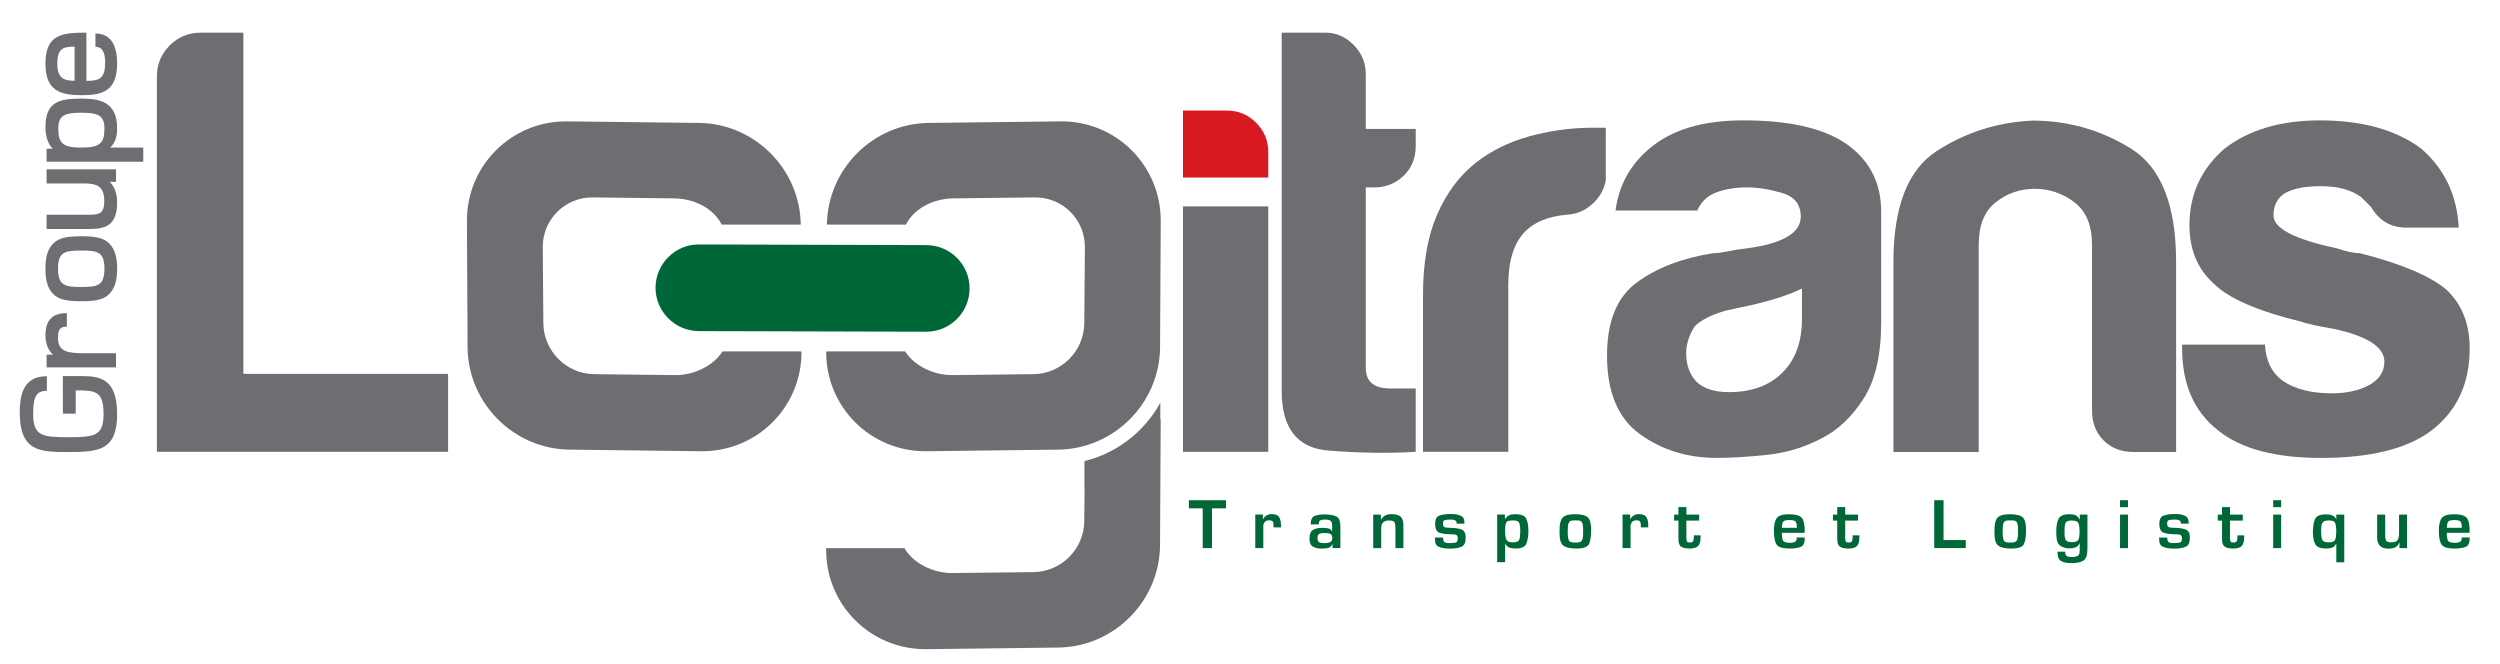 <?xml version="1.0" encoding="utf-8"?>
<!-- Generator: Adobe Illustrator 24.1.2, SVG Export Plug-In . SVG Version: 6.00 Build 0)  -->
<svg version="1.1" id="Layer_1" xmlns="http://www.w3.org/2000/svg" xmlns:xlink="http://www.w3.org/1999/xlink" x="0px" y="0px"
	 viewBox="0 0 1266.38 336.55" style="enable-background:new 0 0 1266.38 336.55;" xml:space="preserve">
<style type="text/css">
	.st0{fill:#006838;}
	.st1{fill:#6D6E71;}
	.st2{fill:#00A651;}
	.st3{fill:#D71920;}
</style>
<polygon class="st0" points="634.35,621.35 629.65,621.35 629.65,601.2 622.63,601.2 622.63,597.09 641.47,597.09 641.47,601.2 
	634.35,601.2 "/>
<path class="st0" d="M660.17,604.36l-0.07,2.25h0.15c0.44-0.82,1.04-1.44,1.8-1.86c0.76-0.41,1.62-0.62,2.56-0.62
	c1.89,0,3.15,0.51,3.77,1.53c0.62,1.02,0.93,2.38,0.93,4.07v1.13h-3.75v-0.76c0-0.85-0.1-1.53-0.31-2.05
	c-0.21-0.52-0.86-0.78-1.95-0.78c-1.04,0-1.8,0.31-2.27,0.93c-0.47,0.62-0.71,1.41-0.71,2.38v0.16c0,0.06,0.01,0.11,0.04,0.16v0.2
	v0.16v10.08h-4.07v-16.98H660.17z"/>
<path class="st0" d="M684.36,609.34c0-2.4,0.69-3.84,2.05-4.33c1.37-0.48,3.05-0.73,5.04-0.73c2.33,0,4.23,0.31,5.71,0.95
	c1.48,0.63,2.22,2.33,2.22,5.09v11.02h-4l0.11-2.11c-0.63,1.14-1.41,1.82-2.35,2.04c-0.93,0.22-2.01,0.33-3.22,0.33
	c-1.79,0-3.27-0.33-4.44-0.98c-1.16-0.65-1.75-2.01-1.75-4.07c0-2.18,0.56-3.64,1.69-4.37c1.13-0.73,2.67-1.09,4.64-1.09
	c0.27,0,0.55,0,0.84,0.02c0.29,0.01,0.58,0.02,0.87,0.02c0.39,0.05,0.76,0.1,1.13,0.16c0.36,0.06,0.7,0.16,1.02,0.31
	c0.27,0.12,0.49,0.29,0.67,0.49c0.18,0.21,0.35,0.42,0.49,0.64c0.02,0.03,0.04,0.05,0.05,0.09c0.01,0.03,0.03,0.07,0.05,0.09
	l0.07-2.62c0-1.38-0.26-2.29-0.78-2.73c-0.52-0.44-1.47-0.66-2.85-0.66h-0.56c-0.21,0-0.42,0.01-0.64,0.04
	c-0.36,0.05-0.7,0.14-1.02,0.27c-0.32,0.13-0.56,0.34-0.73,0.63c-0.07,0.14-0.12,0.3-0.15,0.49c-0.02,0.18-0.05,0.35-0.07,0.52v0.23
	v0.27H684.36z M687.81,616.04c0,1.29,0.29,2.07,0.86,2.34c0.57,0.28,1.41,0.42,2.53,0.42h0.36h0.36c0.85-0.05,1.62-0.22,2.33-0.53
	c0.7-0.3,1.05-0.98,1.05-2.02v-0.31c0-0.11-0.01-0.21-0.04-0.31c-0.02-0.22-0.07-0.44-0.14-0.65c-0.07-0.22-0.2-0.4-0.36-0.55
	c-0.24-0.19-0.54-0.34-0.89-0.44c-0.35-0.1-0.71-0.17-1.07-0.22c-0.27-0.02-0.53-0.04-0.78-0.04h-0.71h-0.55
	c-0.19,0-0.39,0.01-0.58,0.04c-0.32,0.02-0.63,0.08-0.95,0.16c-0.32,0.08-0.59,0.22-0.84,0.42c-0.19,0.17-0.33,0.37-0.42,0.6
	c-0.08,0.23-0.14,0.48-0.16,0.75v0.16v0.2V616.04z"/>
<path class="st0" d="M719.89,604.36l0.04,2.62c0.66-1.04,1.39-1.77,2.22-2.2c0.82-0.42,1.87-0.64,3.13-0.64
	c2.06,0,3.58,0.41,4.56,1.22c0.98,0.81,1.47,2.29,1.47,4.42v11.57h-4.04v-10.47c0-1.26-0.18-2.16-0.55-2.71
	c-0.36-0.54-1.25-0.82-2.65-0.82c-1.26,0-2.24,0.32-2.95,0.95c-0.7,0.63-1.05,1.6-1.05,2.91v10.15h-4.04v-16.98H719.89z"/>
<path class="st0" d="M762.23,608.98h-3.89c0-0.78-0.24-1.32-0.71-1.62c-0.47-0.3-1.07-0.46-1.8-0.46h-0.44h-0.44
	c-0.17,0.03-0.33,0.04-0.47,0.04h-0.44c-0.68,0-1.3,0.09-1.85,0.27c-0.56,0.18-0.84,0.72-0.84,1.62c0,0.9,0.17,1.47,0.53,1.73
	c0.35,0.25,0.94,0.41,1.76,0.46c0.27,0.02,0.54,0.04,0.82,0.04h0.86c0.12,0.03,0.24,0.04,0.36,0.04h0.36
	c1.7,0.05,3.26,0.32,4.69,0.82c1.43,0.5,2.15,1.86,2.15,4.09c0,2.5-0.72,4.06-2.16,4.67c-1.44,0.62-3.24,0.93-5.4,0.93h-0.89
	c-0.3,0-0.61-0.01-0.93-0.04c-1.55-0.05-2.97-0.34-4.26-0.89c-1.29-0.54-1.93-1.79-1.93-3.73V616h4.11c0,1.14,0.22,1.89,0.67,2.26
	c0.45,0.36,1.21,0.54,2.27,0.54l1.24-0.04c1.02,0.02,1.82-0.08,2.4-0.31c0.58-0.23,0.87-0.91,0.87-2.05c0-0.87-0.21-1.42-0.62-1.66
	c-0.41-0.23-1.01-0.36-1.78-0.38h-0.44h-0.4c-0.15,0-0.29-0.01-0.44-0.02c-0.14-0.01-0.29-0.02-0.44-0.02
	c-1.94-0.03-3.65-0.27-5.13-0.75c-1.48-0.47-2.22-1.98-2.22-4.53c0-2.33,0.76-3.73,2.27-4.22c1.52-0.48,3.19-0.73,5.04-0.73h1.13
	c0.39,0,0.78,0.01,1.16,0.04c1.31,0.1,2.51,0.41,3.6,0.95c1.09,0.53,1.64,1.6,1.64,3.2v0.2v0.16c0,0.05-0.01,0.1-0.02,0.16
	c-0.01,0.06-0.02,0.13-0.02,0.2V608.98z"/>
<path class="st0" d="M782.74,604.36v2.36c0.68-1.02,1.41-1.7,2.2-2.04c0.79-0.34,1.78-0.51,2.96-0.51c3.03,0,4.91,0.75,5.64,2.26
	c0.73,1.51,1.09,3.61,1.09,6.3c0,2.43-0.33,4.51-0.98,6.23c-0.66,1.73-2.49,2.59-5.49,2.59c-1.19,0-2.21-0.14-3.06-0.42
	c-0.85-0.28-1.59-0.96-2.22-2.06l-0.07,9.42h-4v-24.15H782.74z M782.85,612.4v1.09c0,1.48,0.22,2.67,0.65,3.58
	c0.44,0.91,1.5,1.36,3.2,1.36c1.82,0,2.9-0.43,3.26-1.29c0.35-0.86,0.53-2.07,0.53-3.62v-1.02v-0.8c0-0.29-0.01-0.59-0.04-0.91
	c-0.05-0.48-0.12-0.96-0.22-1.42c-0.1-0.46-0.25-0.84-0.47-1.13c-0.22-0.29-0.5-0.5-0.84-0.62c-0.34-0.12-0.69-0.21-1.05-0.25
	c-0.17-0.02-0.35-0.04-0.53-0.04h-0.53h-0.22c-0.9,0-1.68,0.11-2.35,0.33c-0.67,0.22-1.09,1-1.25,2.33
	c-0.02,0.19-0.05,0.39-0.07,0.6c-0.03,0.21-0.04,0.41-0.04,0.6c-0.02,0.22-0.04,0.43-0.04,0.64v0.6V612.4z"/>
<path class="st0" d="M811.98,605.89c1.04-1.14,3.1-1.71,6.18-1.71c3.22,0,5.41,0.52,6.55,1.57c1.14,1.04,1.71,3.22,1.71,6.55
	c0,3-0.35,5.3-1.04,6.89c-0.69,1.59-2.84,2.38-6.46,2.38c-3.01,0-5.18-0.48-6.51-1.44c-1.33-0.96-2-3.06-2-6.31v-1.67
	C810.42,609.11,810.94,607.03,811.98,605.89 M814.56,612.58v1.16c0,1.43,0.15,2.59,0.44,3.47c0.29,0.88,1.3,1.33,3.02,1.33
	l0.47-0.04c0.17,0.02,0.36,0.04,0.56,0.04c0.21,0,0.42-0.01,0.64-0.04c0.36-0.05,0.72-0.13,1.07-0.25s0.64-0.33,0.85-0.62
	c0.24-0.34,0.41-0.75,0.51-1.24c0.1-0.48,0.16-0.99,0.18-1.53c0.02-0.24,0.04-0.49,0.04-0.75v-0.75v-1.34v-0.71
	c0-0.25-0.01-0.53-0.04-0.82c-0.05-0.51-0.13-1-0.24-1.45c-0.11-0.46-0.3-0.83-0.56-1.09c-0.22-0.22-0.48-0.38-0.78-0.47
	c-0.3-0.1-0.63-0.15-0.96-0.15c-0.15-0.02-0.28-0.04-0.4-0.04H819h-1.02h-0.38c-0.13,0-0.26,0.01-0.38,0.04
	c-0.32,0-0.63,0.04-0.93,0.13c-0.3,0.08-0.55,0.22-0.75,0.42c-0.22,0.19-0.38,0.42-0.49,0.69c-0.11,0.27-0.2,0.53-0.27,0.8
	c-0.02,0.07-0.04,0.15-0.05,0.22c-0.01,0.07-0.02,0.15-0.02,0.22c-0.02,0.24-0.05,0.48-0.07,0.71c-0.03,0.23-0.04,0.45-0.04,0.67
	c-0.02,0.24-0.04,0.48-0.04,0.71v0.71V612.58z"/>
<path class="st0" d="M846.21,604.36l-0.07,2.25h0.15c0.44-0.82,1.04-1.44,1.8-1.86c0.76-0.41,1.62-0.62,2.56-0.62
	c1.89,0,3.15,0.51,3.77,1.53c0.62,1.02,0.93,2.38,0.93,4.07v1.13h-3.75v-0.76c0-0.85-0.1-1.53-0.31-2.05
	c-0.21-0.52-0.86-0.78-1.95-0.78c-1.04,0-1.8,0.31-2.27,0.93c-0.47,0.62-0.71,1.41-0.71,2.38v0.16c0,0.06,0.01,0.11,0.04,0.16v0.2
	v0.16v10.08h-4.07v-16.98H846.21z"/>
<path class="st0" d="M881.12,607.42h-6.47v8.62c0,0.78,0.07,1.38,0.22,1.82c0.15,0.44,0.67,0.66,1.56,0.66
	c0.92,0,1.48-0.28,1.69-0.82c0.21-0.54,0.31-1.21,0.31-1.98v-0.84h3.38c0.02,0.17,0.04,0.33,0.04,0.47v0.44
	c0,2.01-0.39,3.48-1.16,4.4c-0.78,0.92-2.24,1.38-4.4,1.38c-1.96,0-3.4-0.31-4.31-0.95c-0.91-0.63-1.36-1.96-1.36-4v-9.2h-2.18
	v-3.05h2.18v-3.82h4.04v3.82h6.47V607.42z"/>
<path class="st0" d="M934.55,615.93c0.02,0.12,0.04,0.24,0.04,0.35v0.34c0,2.3-0.77,3.71-2.31,4.2c-1.54,0.5-3.26,0.75-5.15,0.75
	c-3.59,0-5.84-0.67-6.76-2.02c-0.92-1.35-1.38-3.68-1.38-7c0-2.98,0.48-5.12,1.46-6.42c0.97-1.3,3.04-1.95,6.22-1.95
	c3.18,0,5.29,0.57,6.35,1.71c1.05,1.14,1.58,3.3,1.58,6.48l-0.04,1.2h-11.53c0,1.82,0.19,3.12,0.56,3.91
	c0.38,0.79,1.58,1.18,3.62,1.18c0.85,0,1.62-0.13,2.31-0.4c0.69-0.27,1.04-0.92,1.04-1.96v-0.37H934.55z M929.95,607.89
	c-0.45-0.51-1.5-0.76-3.15-0.76c-1.41,0-2.36,0.21-2.87,0.61c-0.51,0.41-0.79,1.33-0.84,2.78v0.14v0.11
	c-0.02,0.05-0.04,0.1-0.04,0.14v0.14h7.57C930.63,609.45,930.4,608.4,929.95,607.89"/>
<path class="st0" d="M961.58,607.42h-6.47v8.62c0,0.78,0.07,1.38,0.22,1.82c0.15,0.44,0.67,0.66,1.56,0.66
	c0.92,0,1.49-0.28,1.69-0.82c0.21-0.54,0.31-1.21,0.31-1.98v-0.84h3.38c0.02,0.17,0.04,0.33,0.04,0.47v0.44
	c0,2.01-0.39,3.48-1.16,4.4c-0.78,0.92-2.24,1.38-4.4,1.38c-1.96,0-3.4-0.31-4.31-0.95c-0.91-0.63-1.36-1.96-1.36-4v-9.2h-2.18
	v-3.05h2.18v-3.82h4.04v3.82h6.47V607.42z"/>
<polygon class="st0" points="1004.93,617.27 1016.17,617.27 1016.17,621.35 1000.2,621.35 1000.2,597.09 1004.93,597.09 "/>
<path class="st0" d="M1032.28,605.89c1.04-1.14,3.1-1.71,6.18-1.71c3.22,0,5.41,0.52,6.55,1.57c1.14,1.04,1.71,3.22,1.71,6.55
	c0,3-0.35,5.3-1.04,6.89c-0.69,1.59-2.84,2.38-6.46,2.38c-3.01,0-5.18-0.48-6.51-1.44c-1.33-0.96-2-3.06-2-6.31v-1.67
	C1030.72,609.11,1031.24,607.03,1032.28,605.89 M1034.87,612.58v1.16c0,1.43,0.15,2.59,0.44,3.47c0.29,0.88,1.3,1.33,3.02,1.33
	l0.47-0.04c0.17,0.02,0.36,0.04,0.56,0.04c0.21,0,0.42-0.01,0.64-0.04c0.36-0.05,0.72-0.13,1.07-0.25c0.35-0.12,0.64-0.33,0.85-0.62
	c0.24-0.34,0.41-0.75,0.51-1.24c0.1-0.48,0.16-0.99,0.18-1.53c0.02-0.24,0.04-0.49,0.04-0.75v-0.75v-1.34v-0.71
	c0-0.25-0.01-0.53-0.04-0.82c-0.05-0.51-0.13-1-0.24-1.45c-0.11-0.46-0.3-0.83-0.56-1.09c-0.22-0.22-0.48-0.38-0.78-0.47
	c-0.3-0.1-0.63-0.15-0.96-0.15c-0.15-0.02-0.28-0.04-0.4-0.04h-0.36h-1.02h-0.38c-0.13,0-0.26,0.01-0.38,0.04
	c-0.32,0-0.63,0.04-0.93,0.13c-0.3,0.08-0.55,0.22-0.75,0.42c-0.22,0.19-0.38,0.42-0.49,0.69c-0.11,0.27-0.2,0.53-0.27,0.8
	c-0.02,0.07-0.04,0.15-0.05,0.22c-0.01,0.07-0.02,0.15-0.02,0.22c-0.02,0.24-0.05,0.48-0.07,0.71c-0.03,0.23-0.04,0.45-0.04,0.67
	c-0.02,0.24-0.04,0.48-0.04,0.71v0.71V612.58z"/>
<path class="st0" d="M1077.82,621.75c0,2.88-0.61,4.8-1.82,5.75c-1.21,0.95-3.21,1.42-6,1.42c-0.36,0-0.75-0.01-1.16-0.02
	c-0.41-0.01-0.82-0.03-1.24-0.05c-0.9-0.1-1.75-0.31-2.55-0.63c-0.8-0.33-1.41-0.89-1.82-1.69c-0.17-0.34-0.29-0.7-0.36-1.09
	c-0.07-0.39-0.12-0.78-0.15-1.16c0-0.12-0.01-0.24-0.02-0.36c-0.01-0.12-0.02-0.26-0.02-0.4v-0.16v-0.2h3.85
	c0,1.19,0.28,1.94,0.84,2.25c0.56,0.32,1.36,0.47,2.4,0.47c1.28,0,2.29-0.19,3.02-0.57c0.73-0.38,1.09-1.28,1.09-2.71v-3.64h-0.11
	c-0.46,1.04-1.14,1.73-2.05,2.05c-0.91,0.33-1.88,0.49-2.93,0.49c-1.62,0-3.06-0.35-4.31-1.04c-1.25-0.69-1.99-1.92-2.24-3.7
	c-0.1-0.68-0.16-1.35-0.18-2.02c-0.02-0.67-0.04-1.34-0.04-2.02c0-2.53,0.38-4.58,1.13-6.16c0.75-1.58,2.59-2.37,5.53-2.37
	c1.16,0,2.09,0.12,2.78,0.35c0.69,0.23,1.33,0.73,1.91,1.51c0.1,0.15,0.2,0.3,0.31,0.46c0.11,0.16,0.21,0.32,0.31,0.49l-0.11-2.62
	h3.93V621.75z M1066.22,613.78c0,1.53,0.2,2.67,0.6,3.42c0.4,0.75,1.45,1.13,3.15,1.13c1.89,0,3.01-0.48,3.35-1.44
	c0.34-0.96,0.51-2.21,0.51-3.77v-0.4c0-1.55-0.18-2.83-0.53-3.84c-0.35-1.01-1.47-1.51-3.36-1.51c-1.53,0-2.53,0.3-3,0.89
	c-0.47,0.59-0.71,1.7-0.71,3.33v1.09V613.78z"/>
<path class="st0" d="M1098.37,600.62h-4.04v-3.53h4.04V600.62z M1098.37,621.35h-4.04v-16.99h4.04V621.35z"/>
<path class="st0" d="M1129.07,608.98h-3.89c0-0.78-0.24-1.32-0.71-1.62c-0.47-0.3-1.07-0.46-1.8-0.46h-0.44h-0.44
	c-0.17,0.03-0.33,0.04-0.47,0.04h-0.44c-0.68,0-1.3,0.09-1.86,0.27c-0.56,0.18-0.84,0.72-0.84,1.62c0,0.9,0.17,1.47,0.53,1.73
	c0.35,0.25,0.94,0.41,1.76,0.46c0.27,0.02,0.54,0.04,0.82,0.04h0.85c0.12,0.03,0.24,0.04,0.36,0.04h0.36
	c1.7,0.05,3.26,0.32,4.69,0.82c1.43,0.5,2.15,1.86,2.15,4.09c0,2.5-0.72,4.06-2.16,4.67c-1.44,0.62-3.24,0.93-5.4,0.93h-0.89
	c-0.3,0-0.61-0.01-0.93-0.04c-1.55-0.05-2.97-0.34-4.26-0.89c-1.28-0.54-1.93-1.79-1.93-3.73V616h4.11c0,1.14,0.22,1.89,0.67,2.26
	c0.45,0.36,1.21,0.54,2.27,0.54l1.24-0.04c1.02,0.02,1.82-0.08,2.4-0.31c0.58-0.23,0.87-0.91,0.87-2.05c0-0.87-0.21-1.42-0.62-1.66
	c-0.41-0.23-1.01-0.36-1.78-0.38h-0.44h-0.4c-0.14,0-0.29-0.01-0.44-0.02c-0.15-0.01-0.29-0.02-0.44-0.02
	c-1.94-0.03-3.65-0.27-5.13-0.75c-1.48-0.47-2.22-1.98-2.22-4.53c0-2.33,0.76-3.73,2.27-4.22c1.52-0.48,3.19-0.73,5.04-0.73h1.13
	c0.39,0,0.78,0.01,1.16,0.04c1.31,0.1,2.51,0.41,3.6,0.95c1.09,0.53,1.64,1.6,1.64,3.2v0.2v0.16c0,0.05-0.01,0.1-0.02,0.16
	c-0.01,0.06-0.02,0.13-0.02,0.2V608.98z"/>
<path class="st0" d="M1156.49,607.42h-6.47v8.62c0,0.78,0.07,1.38,0.22,1.82c0.15,0.44,0.67,0.66,1.56,0.66
	c0.92,0,1.49-0.28,1.69-0.82c0.21-0.54,0.31-1.21,0.31-1.98v-0.84h3.38c0.02,0.17,0.04,0.33,0.04,0.47v0.44
	c0,2.01-0.39,3.48-1.16,4.4c-0.78,0.92-2.24,1.38-4.4,1.38c-1.96,0-3.4-0.31-4.31-0.95c-0.91-0.63-1.36-1.96-1.36-4v-9.2h-2.18
	v-3.05h2.18v-3.82h4.04v3.82h6.47V607.42z"/>
<path class="st0" d="M1175.95,600.62h-4.04v-3.53h4.04V600.62z M1175.95,621.35h-4.04v-16.99h4.04V621.35z"/>
<path class="st0" d="M1207.92,628.51h-4.04v-9.46h-0.11c-0.46,1.09-1.15,1.78-2.06,2.07c-0.91,0.29-1.9,0.44-2.96,0.44
	c-2.93,0-4.79-0.76-5.56-2.27c-0.78-1.51-1.16-3.56-1.16-6.13c0-2.59,0.34-4.73,1.02-6.4c0.68-1.67,2.55-2.51,5.6-2.51
	c1.26,0,2.29,0.15,3.07,0.44c0.79,0.29,1.52,0.98,2.2,2.08l-0.04-2.4h4.04V628.51z M1196.21,613.38c0,1.6,0.18,2.84,0.54,3.73
	c0.36,0.89,1.47,1.33,3.31,1.33s2.93-0.49,3.27-1.47c0.34-0.98,0.51-2.25,0.51-3.8v-0.36c0-0.27-0.01-0.57-0.02-0.89
	c-0.01-0.33-0.03-0.67-0.05-1.04c-0.05-0.51-0.13-1.01-0.25-1.51c-0.12-0.5-0.3-0.89-0.55-1.18c-0.22-0.27-0.49-0.45-0.82-0.56
	c-0.33-0.11-0.67-0.19-1.04-0.24c-0.22-0.02-0.43-0.04-0.64-0.04h-0.6c-1.6,0-2.61,0.39-3.04,1.18c-0.43,0.79-0.64,1.94-0.64,3.44
	v0.54V613.38z"/>
<path class="st0" d="M1239.71,621.35h-3.86l0.07-2.76h-0.15c-0.53,1.23-1.25,2.05-2.15,2.43c-0.9,0.39-1.99,0.58-3.27,0.58
	c-1.96,0-3.42-0.47-4.36-1.42c-0.95-0.95-1.42-2.41-1.42-4.38v-11.44h4.07v10.48c0,1.24,0.16,2.14,0.49,2.71
	c0.33,0.57,1.17,0.85,2.53,0.85c1.72,0,2.82-0.38,3.29-1.14c0.47-0.76,0.71-1.91,0.71-3.44v-9.46h4.04V621.35z"/>
<path class="st0" d="M1271.39,615.93c0.02,0.12,0.04,0.24,0.04,0.35v0.34c0,2.3-0.77,3.71-2.31,4.2c-1.54,0.5-3.26,0.75-5.15,0.75
	c-3.59,0-5.84-0.67-6.76-2.02c-0.92-1.35-1.38-3.68-1.38-7c0-2.98,0.49-5.12,1.46-6.42c0.97-1.3,3.04-1.95,6.22-1.95
	c3.18,0,5.29,0.57,6.35,1.71c1.06,1.14,1.58,3.3,1.58,6.48l-0.04,1.2h-11.53c0,1.82,0.19,3.12,0.56,3.91
	c0.38,0.79,1.58,1.18,3.62,1.18c0.85,0,1.62-0.13,2.31-0.4c0.69-0.27,1.04-0.92,1.04-1.96v-0.37H1271.39z M1266.79,607.89
	c-0.45-0.51-1.5-0.76-3.15-0.76c-1.41,0-2.36,0.21-2.87,0.61c-0.51,0.41-0.79,1.33-0.84,2.78v0.14v0.11
	c-0.02,0.05-0.04,0.1-0.04,0.14v0.14h7.57C1267.46,609.45,1267.24,608.4,1266.79,607.89"/>
<g>
	<path class="st1" d="M717.13,228.87c-13.58,0.82-28.29,0.62-44.13-0.62c-15.85-1.23-23.76-11.31-23.76-30.24V16.55h22.22
		c5.34,0,10.08,2.06,14.2,6.17c4.11,4.12,6.17,9.06,6.17,14.81v27.78h25.31v8.64c0,6.17-2.06,11.22-6.17,15.12
		c-4.12,3.92-9.06,5.86-14.81,5.86h-4.32v91.35c0,7,4.11,10.49,12.34,10.49h12.96V228.87z"/>
	<rect x="599.24" y="104.54" class="st1" width="43.2" height="124.33"/>
	<path class="st1" d="M1102.3,228.96h-21.6c-6.17,0-11.22-1.95-15.12-5.86c-3.91-3.91-5.86-8.95-5.86-15.12v-83.94
		c0-9.88-2.99-17.07-8.95-21.6c-5.97-4.52-12.65-6.79-20.06-6.79c-7.41,0-13.99,2.27-19.75,6.79c-5.77,4.53-8.64,11.73-8.64,21.6
		v104.92h-43.2v-96.28c0-27.98,7.3-46.69,21.91-56.16c14.6-9.46,30.75-14.6,48.45-15.43c18.1,0,34.77,4.74,50,14.2
		c15.22,9.47,22.83,28.6,22.83,57.4V228.96z"/>
	<path class="st1" d="M79.47,228.87V38.77c0-6.17,2.16-11.42,6.48-15.74s9.57-6.48,15.74-6.48h21.6v172.82h103.69v39.5H79.47z"/>
	<path class="st1" d="M810.32,64.69h-3.09c-9.61,0-18.99,1.09-28.14,3.24c-1.43,0.34-2.85,0.69-4.26,1.08
		c-10.49,2.88-19.65,7.41-27.46,13.58c-8.24,6.59-14.72,15.33-19.44,26.23c-4.74,10.91-7.1,24.38-7.1,40.43v79.62h43.2v-84.55
		c0-12.34,2.87-21.39,8.64-27.16c4.84-4.83,11.88-7.62,21.07-8.39c0.46-0.04,0.9-0.09,1.37-0.12c4.7-0.57,8.83-2.6,12.36-6.12
		c3.2-3.21,5.17-6.9,5.94-11.08V64.69H810.32z"/>
	<path class="st1" d="M922.66,222.08c-8.64,4.53-17.8,7.3-27.47,8.33c-9.67,1.02-18.21,1.54-25.61,1.54
		c-14.81,0-27.77-4.01-38.88-12.04c-11.11-8.02-16.66-21.29-16.66-39.81c0-17.28,5.03-29.63,15.12-37.03
		c10.08-7.41,22.93-12.34,38.57-14.81c2.05,0,4.52-0.31,7.41-0.93c2.87-0.62,6.17-1.13,9.88-1.54c18.1-2.47,27.16-7.81,27.16-16.05
		c0-6.17-3.19-10.18-9.57-12.04c-6.38-1.85-12.25-2.78-17.59-2.78c-5.77,0-10.91,0.83-15.43,2.47c-4.53,1.65-7.82,4.73-9.88,9.26
		h-41.35c1.64-12.75,7.41-23.24,17.28-31.48c11.11-9.46,26.94-14.2,47.52-14.2c23.04,0,40.32,3.92,51.85,11.73
		c11.93,8.23,17.9,19.75,17.9,34.56v56.16c0,16.46-2.99,29.32-8.95,38.58C937.98,211.28,930.88,217.97,922.66,222.08z
		 M912.78,146.16c-5.77,2.88-13.79,5.56-24.07,8.03l-14.2,3.08c-7.41,2.06-12.76,4.74-16.05,8.03c-2.88,4.53-4.32,9.06-4.32,13.58
		c0,6.17,1.85,11.11,5.55,14.81c3.7,3.3,9.05,4.94,16.05,4.94c11.51,0,20.57-3.29,27.16-9.88c6.58-6.58,9.88-15.63,9.88-27.16
		V146.16z"/>
	<path class="st1" d="M1105.35,174.55h41.97c0.4,8.24,3.49,14.41,9.26,18.52c6.17,4.12,14.4,6.17,24.69,6.17
		c7.41,0,13.78-1.43,19.13-4.32c4.94-2.87,7.41-6.79,7.41-11.73c0-7.41-8.64-12.96-25.92-16.66c-7.41-1.23-12.96-2.47-16.66-3.7
		c-21.82-5.34-36.41-11.73-43.82-19.14c-8.24-7.41-12.34-17.28-12.34-29.63c0-15.63,5.96-28.59,17.9-38.88
		c12.34-9.46,28.39-14.2,48.14-14.2c21.39,0,38.47,4.74,51.23,14.2c11.93,10.29,18.3,23.66,19.13,40.12h-26.54
		c-7.82,0-13.79-3.49-17.9-10.49c-1.65-1.64-3.3-3.29-4.94-4.94c-4.94-3.7-11.73-5.56-20.37-5.56c-8.24,0-14.41,1.23-18.52,3.7
		c-3.7,2.47-5.55,6.17-5.55,11.11c0,6.59,10.69,12.14,32.09,16.67c2.47,0.83,4.63,1.45,6.48,1.85c1.85,0.42,3.6,0.62,5.25,0.62
		c20.98,5.35,35.58,11.52,43.82,18.52c7.81,7.41,11.73,17.28,11.73,29.63c0,18.11-6.59,32.09-19.75,41.97
		c-12.34,9.06-30.86,13.58-55.55,13.58c-23.45,0-40.95-4.73-52.46-14.2c-11.94-9.46-17.9-23.24-17.9-41.35V174.55z"/>
	<path class="st2" d="M366.35,177.39"/>
	<path class="st1" d="M458.14,177.39"/>
	<path class="st1" d="M458.51,177.98c4.5,7.3,14.59,12.14,23.9,12.03l41.17-0.48c14.06-0.16,25.59-11.77,25.67-25.9l0.3-38.41
		c0.08-14.07-11.37-25.44-25.43-25.22l-41.18,0.49c-9.97,0.12-19.72,4.88-24.06,13.29h-40.01c0.35-28.11,23.34-51.17,51.48-51.51
		l66.74-0.79c28.27-0.3,51.03,22.31,50.88,50.59l-0.34,63.93c-0.23,28.2-23.29,51.41-51.53,51.76l-66.77,0.82
		c-28.24,0.27-50.97-22.3-50.85-50.54l2.94-0.05H458.51z"/>
	<g>
		<g>
			<path class="st0" d="M469.28,124.16l-115.35-0.34c-11.96,0-21.78,9.79-21.87,21.84c-0.05,12.07,9.76,21.98,21.88,22.07
				l115.16,0.3h0.09c5.86,0,11.36-2.28,15.51-6.41c4.15-4.14,6.44-9.65,6.44-15.51C491.18,134.06,481.38,124.21,469.28,124.16z
				 M469.19,163.37L469.19,163.37L469.19,163.37L469.19,163.37z"/>
		</g>
	</g>
	<path class="st1" d="M365.98,177.98c-4.5,7.3-14.59,12.14-23.9,12.03l-41.17-0.48c-14.06-0.16-25.59-11.77-25.67-25.9l-0.3-38.41
		c-0.08-14.07,11.37-25.44,25.43-25.22l41.18,0.49c9.97,0.12,19.72,4.88,24.06,13.29h40.01c-0.35-28.11-23.34-51.17-51.48-51.51
		l-66.74-0.79c-28.27-0.3-51.03,22.31-50.88,50.59l0.34,63.93c0.23,28.2,23.29,51.41,51.53,51.76l66.77,0.82
		c28.24,0.27,50.97-22.3,50.85-50.54l-2.94-0.05H365.98z"/>
	<path class="st1" d="M587.77,203.99c-8.01,14.59-21.94,25.54-38.45,29.55v13.78h0.06l-0.13,16.58
		c-0.08,14.13-11.6,25.73-25.67,25.9l-41.17,0.48c-9.56,0.12-19.97-4.98-24.27-12.62h-39.65v0.64h-0.01c0,0.22,0.01,0.44,0.01,0.66
		v0.69h0.01c0.6,27.6,23.03,49.45,50.82,49.19l66.77-0.82c28.24-0.35,51.29-23.56,51.53-51.76l0.15-28.94h0v-0.06l0.19-34.93
		l-0.19,0.07V203.99z"/>
	<g>
		<path class="st0" d="M613.93,277.65h-4.69v-20.15h-7.02v-4.11h18.84v4.11h-7.13V277.65z"/>
		<path class="st0" d="M639.75,260.66l-0.07,2.25h0.15c0.44-0.82,1.04-1.44,1.8-1.86c0.76-0.41,1.62-0.62,2.56-0.62
			c1.89,0,3.15,0.51,3.76,1.53c0.62,1.02,0.93,2.38,0.93,4.07v1.13h-3.75v-0.76c0-0.85-0.1-1.53-0.31-2.05
			c-0.21-0.52-0.85-0.78-1.95-0.78c-1.04,0-1.8,0.31-2.27,0.93c-0.47,0.62-0.71,1.41-0.71,2.38c0,0.05,0,0.1,0,0.16
			s0.01,0.11,0.04,0.16c0,0.07,0,0.14,0,0.2c0,0.06,0,0.12,0,0.16v10.07h-4.07v-16.98H639.75z"/>
		<path class="st0" d="M663.94,265.64c0-2.4,0.69-3.84,2.06-4.33c1.37-0.48,3.05-0.73,5.04-0.73c2.33,0,4.23,0.32,5.71,0.95
			c1.48,0.63,2.22,2.33,2.22,5.09v11.02h-4l0.11-2.11c-0.63,1.14-1.41,1.82-2.35,2.04c-0.93,0.22-2.01,0.33-3.22,0.33
			c-1.79,0-3.27-0.33-4.44-0.98c-1.16-0.65-1.75-2.01-1.75-4.07c0-2.18,0.56-3.64,1.69-4.37c1.13-0.73,2.67-1.09,4.64-1.09
			c0.27,0,0.55,0.01,0.84,0.02c0.29,0.01,0.58,0.02,0.87,0.02c0.39,0.05,0.76,0.1,1.13,0.16c0.36,0.06,0.7,0.16,1.02,0.31
			c0.27,0.12,0.49,0.28,0.67,0.49c0.18,0.21,0.35,0.42,0.49,0.64c0.02,0.02,0.04,0.05,0.05,0.09c0.01,0.04,0.03,0.07,0.05,0.09
			l0.07-2.62c0-1.38-0.26-2.29-0.78-2.73c-0.52-0.44-1.47-0.66-2.86-0.66c-0.17,0-0.36,0-0.56,0c-0.21,0-0.42,0.01-0.64,0.04
			c-0.36,0.05-0.7,0.14-1.02,0.27c-0.32,0.13-0.56,0.34-0.73,0.63c-0.07,0.14-0.12,0.3-0.15,0.48c-0.02,0.18-0.05,0.35-0.07,0.52
			c0,0.07,0,0.15,0,0.23s0,0.17,0,0.27H663.94z M667.39,272.34c0,1.29,0.28,2.07,0.86,2.35c0.57,0.28,1.41,0.42,2.53,0.42
			c0.12,0,0.24,0,0.36,0c0.12,0,0.24,0,0.36,0c0.85-0.05,1.62-0.22,2.33-0.53c0.7-0.3,1.05-0.98,1.05-2.02c0-0.1,0-0.2,0-0.31
			c0-0.11-0.01-0.21-0.04-0.31c-0.02-0.22-0.07-0.44-0.15-0.66c-0.07-0.22-0.19-0.4-0.36-0.54c-0.24-0.19-0.54-0.34-0.89-0.44
			c-0.35-0.1-0.71-0.17-1.07-0.22c-0.27-0.02-0.53-0.04-0.78-0.04c-0.25,0-0.49,0-0.71,0c-0.17,0-0.35,0-0.55,0
			c-0.19,0-0.39,0.01-0.58,0.04c-0.32,0.02-0.63,0.08-0.95,0.16c-0.32,0.09-0.59,0.22-0.84,0.42c-0.19,0.17-0.33,0.37-0.42,0.6
			c-0.09,0.23-0.14,0.48-0.16,0.75c0,0.05,0,0.1,0,0.16c0,0.06,0,0.13,0,0.2V272.34z"/>
		<path class="st0" d="M699.47,260.66l0.04,2.62c0.65-1.04,1.39-1.78,2.22-2.2c0.82-0.42,1.87-0.64,3.13-0.64
			c2.06,0,3.58,0.41,4.56,1.22c0.98,0.81,1.47,2.29,1.47,4.42v11.57h-4.04v-10.48c0-1.26-0.18-2.16-0.55-2.71
			c-0.36-0.54-1.25-0.82-2.65-0.82c-1.26,0-2.24,0.32-2.95,0.95c-0.7,0.63-1.05,1.6-1.05,2.91v10.15h-4.04v-16.98H699.47z"/>
		<path class="st0" d="M741.81,265.28h-3.89c0-0.78-0.24-1.32-0.71-1.62c-0.47-0.3-1.07-0.46-1.8-0.46c-0.15,0-0.29,0-0.44,0
			c-0.15,0-0.29,0-0.44,0c-0.17,0.02-0.33,0.04-0.47,0.04c-0.15,0-0.29,0-0.44,0c-0.68,0-1.3,0.09-1.85,0.27
			c-0.56,0.18-0.84,0.72-0.84,1.62s0.18,1.47,0.53,1.73c0.35,0.25,0.94,0.41,1.76,0.46c0.27,0.02,0.54,0.04,0.82,0.04
			c0.28,0,0.56,0,0.85,0c0.12,0.02,0.24,0.04,0.36,0.04c0.12,0,0.24,0,0.36,0c1.7,0.05,3.26,0.32,4.69,0.82
			c1.43,0.5,2.15,1.86,2.15,4.09c0,2.5-0.72,4.06-2.16,4.67c-1.44,0.62-3.24,0.93-5.4,0.93c-0.29,0-0.59,0-0.89,0
			c-0.3,0-0.61-0.01-0.93-0.04c-1.55-0.05-2.97-0.35-4.26-0.89c-1.29-0.54-1.93-1.79-1.93-3.73v-0.95h4.11
			c0,1.14,0.22,1.89,0.67,2.26c0.45,0.36,1.21,0.54,2.27,0.54l1.24-0.04c1.02,0.02,1.82-0.08,2.4-0.31
			c0.58-0.23,0.87-0.92,0.87-2.05c0-0.87-0.21-1.42-0.62-1.66c-0.41-0.23-1.01-0.36-1.78-0.38c-0.15,0-0.29,0-0.44,0s-0.28,0-0.4,0
			c-0.15,0-0.29-0.01-0.44-0.02c-0.15-0.01-0.29-0.02-0.44-0.02c-1.94-0.02-3.65-0.27-5.13-0.75c-1.48-0.47-2.22-1.98-2.22-4.53
			c0-2.33,0.76-3.73,2.27-4.22c1.52-0.48,3.19-0.73,5.04-0.73c0.36,0,0.74,0,1.13,0c0.39,0,0.78,0.01,1.16,0.04
			c1.31,0.1,2.51,0.41,3.6,0.95c1.09,0.53,1.64,1.6,1.64,3.2c0,0.07,0,0.14,0,0.2c0,0.06,0,0.12,0,0.16s-0.01,0.1-0.02,0.16
			c-0.01,0.06-0.02,0.13-0.02,0.2V265.28z"/>
		<path class="st0" d="M762.32,260.66v2.36c0.68-1.02,1.41-1.7,2.2-2.04c0.79-0.34,1.78-0.51,2.96-0.51c3.03,0,4.91,0.75,5.64,2.26
			c0.73,1.51,1.09,3.61,1.09,6.3c0,2.43-0.33,4.51-0.98,6.23c-0.65,1.73-2.49,2.59-5.49,2.59c-1.19,0-2.21-0.14-3.05-0.42
			c-0.85-0.28-1.59-0.97-2.22-2.06l-0.07,9.42h-4v-24.15H762.32z M762.43,268.7v1.09c0,1.48,0.22,2.67,0.65,3.58
			c0.44,0.91,1.5,1.36,3.2,1.36c1.82,0,2.9-0.43,3.26-1.29c0.35-0.86,0.53-2.07,0.53-3.62v-1.02c0-0.24,0-0.51,0-0.8
			c0-0.29-0.01-0.59-0.04-0.91c-0.05-0.48-0.12-0.96-0.22-1.42c-0.1-0.46-0.25-0.84-0.47-1.13c-0.22-0.29-0.5-0.5-0.84-0.62
			c-0.34-0.12-0.69-0.21-1.05-0.25c-0.17-0.02-0.35-0.04-0.53-0.04c-0.18,0-0.36,0-0.53,0h-0.22c-0.9,0-1.68,0.11-2.35,0.33
			c-0.67,0.22-1.09,1-1.25,2.33c-0.02,0.19-0.05,0.39-0.07,0.6c-0.02,0.21-0.04,0.41-0.04,0.6c-0.02,0.22-0.04,0.43-0.04,0.64
			c0,0.21,0,0.41,0,0.6V268.7z"/>
		<path class="st0" d="M791.56,262.19c1.04-1.14,3.1-1.71,6.18-1.71c3.22,0,5.41,0.52,6.55,1.57c1.14,1.04,1.71,3.22,1.71,6.55
			c0,3.01-0.35,5.3-1.04,6.89c-0.69,1.59-2.84,2.38-6.46,2.38c-3.01,0-5.18-0.48-6.51-1.44c-1.33-0.96-2-3.06-2-6.31v-1.67
			C790,265.41,790.52,263.33,791.56,262.19z M794.15,268.88v1.16c0,1.43,0.15,2.59,0.44,3.47c0.29,0.88,1.3,1.33,3.02,1.33
			l0.47-0.04c0.17,0.02,0.36,0.04,0.56,0.04c0.21,0,0.42-0.01,0.64-0.04c0.36-0.05,0.72-0.13,1.07-0.25
			c0.35-0.12,0.64-0.33,0.85-0.62c0.24-0.34,0.41-0.75,0.51-1.24c0.1-0.48,0.16-0.99,0.18-1.53c0.02-0.24,0.04-0.49,0.04-0.75
			c0-0.25,0-0.5,0-0.75v-1.34c0-0.22,0-0.46,0-0.71c0-0.25-0.01-0.53-0.04-0.82c-0.05-0.51-0.13-1-0.24-1.45
			c-0.11-0.46-0.3-0.82-0.56-1.09c-0.22-0.22-0.48-0.38-0.78-0.47c-0.3-0.1-0.62-0.14-0.96-0.14c-0.15-0.02-0.28-0.04-0.4-0.04
			c-0.12,0-0.24,0-0.36,0h-1.02c-0.12,0-0.25,0-0.38,0c-0.13,0-0.26,0.01-0.38,0.04c-0.32,0-0.62,0.04-0.93,0.13
			c-0.3,0.09-0.55,0.22-0.75,0.42c-0.22,0.19-0.38,0.42-0.49,0.69c-0.11,0.27-0.2,0.53-0.27,0.8c-0.02,0.07-0.04,0.15-0.05,0.22
			c-0.01,0.07-0.02,0.15-0.02,0.22c-0.02,0.24-0.05,0.48-0.07,0.71c-0.02,0.23-0.04,0.45-0.04,0.67c-0.02,0.24-0.04,0.48-0.04,0.71
			c0,0.23,0,0.47,0,0.71V268.88z"/>
		<path class="st0" d="M825.79,260.66l-0.07,2.25h0.15c0.44-0.82,1.04-1.44,1.8-1.86c0.76-0.41,1.62-0.62,2.56-0.62
			c1.89,0,3.15,0.51,3.76,1.53c0.62,1.02,0.93,2.38,0.93,4.07v1.13h-3.75v-0.76c0-0.85-0.1-1.53-0.31-2.05
			c-0.21-0.52-0.85-0.78-1.95-0.78c-1.04,0-1.8,0.31-2.27,0.93c-0.47,0.62-0.71,1.41-0.71,2.38c0,0.05,0,0.1,0,0.16
			s0.01,0.11,0.04,0.16c0,0.07,0,0.14,0,0.2c0,0.06,0,0.12,0,0.16v10.07h-4.07v-16.98H825.79z"/>
		<path class="st0" d="M860.71,263.71h-6.47v8.62c0,0.78,0.07,1.38,0.22,1.82s0.67,0.66,1.56,0.66c0.92,0,1.48-0.27,1.69-0.82
			c0.21-0.54,0.31-1.21,0.31-1.98v-0.84h3.38c0.02,0.17,0.04,0.33,0.04,0.47c0,0.14,0,0.29,0,0.44c0,2.01-0.39,3.48-1.16,4.4
			c-0.78,0.92-2.24,1.38-4.4,1.38c-1.96,0-3.4-0.32-4.31-0.95c-0.91-0.63-1.36-1.96-1.36-4v-9.2h-2.18v-3.05h2.18v-3.82h4.04v3.82
			h6.47V263.71z"/>
		<path class="st0" d="M914.14,272.23c0.02,0.12,0.04,0.24,0.04,0.35c0,0.11,0,0.22,0,0.35c0,2.3-0.77,3.71-2.31,4.2
			c-1.54,0.5-3.26,0.75-5.15,0.75c-3.59,0-5.84-0.67-6.77-2.02c-0.92-1.35-1.38-3.68-1.38-7c0-2.98,0.48-5.12,1.45-6.42
			c0.97-1.3,3.04-1.95,6.22-1.95c3.18,0,5.29,0.57,6.35,1.71c1.05,1.14,1.58,3.3,1.58,6.48l-0.04,1.2h-11.53
			c0,1.82,0.19,3.12,0.56,3.91c0.38,0.79,1.58,1.18,3.62,1.18c0.85,0,1.62-0.13,2.31-0.4c0.69-0.27,1.04-0.92,1.04-1.96v-0.37
			H914.14z M909.53,264.19c-0.45-0.51-1.5-0.76-3.15-0.76c-1.41,0-2.36,0.2-2.87,0.61c-0.51,0.41-0.79,1.33-0.84,2.78
			c0,0.05,0,0.1,0,0.14c0,0.05,0,0.08,0,0.11c-0.02,0.05-0.04,0.1-0.04,0.14c0,0.05,0,0.1,0,0.14h7.57
			C910.21,265.75,909.98,264.7,909.53,264.19z"/>
		<path class="st0" d="M941.16,263.71h-6.47v8.62c0,0.78,0.07,1.38,0.22,1.82s0.67,0.66,1.56,0.66c0.92,0,1.48-0.27,1.69-0.82
			c0.21-0.54,0.31-1.21,0.31-1.98v-0.84h3.38c0.02,0.17,0.04,0.33,0.04,0.47c0,0.14,0,0.29,0,0.44c0,2.01-0.39,3.48-1.16,4.4
			c-0.78,0.92-2.24,1.38-4.4,1.38c-1.96,0-3.4-0.32-4.31-0.95c-0.91-0.63-1.36-1.96-1.36-4v-9.2h-2.18v-3.05h2.18v-3.82h4.04v3.82
			h6.47V263.71z"/>
		<path class="st0" d="M984.51,273.57h11.24v4.07h-15.97v-24.26h4.73V273.57z"/>
		<path class="st0" d="M1011.87,262.19c1.04-1.14,3.1-1.71,6.18-1.71c3.22,0,5.41,0.52,6.55,1.57c1.14,1.04,1.71,3.22,1.71,6.55
			c0,3.01-0.35,5.3-1.04,6.89c-0.69,1.59-2.84,2.38-6.46,2.38c-3.01,0-5.18-0.48-6.51-1.44c-1.33-0.96-2-3.06-2-6.31v-1.67
			C1010.3,265.41,1010.82,263.33,1011.87,262.19z M1014.45,268.88v1.16c0,1.43,0.15,2.59,0.44,3.47c0.29,0.88,1.3,1.33,3.02,1.33
			l0.47-0.04c0.17,0.02,0.36,0.04,0.56,0.04c0.21,0,0.42-0.01,0.64-0.04c0.36-0.05,0.72-0.13,1.07-0.25
			c0.35-0.12,0.64-0.33,0.85-0.62c0.24-0.34,0.41-0.75,0.51-1.24c0.1-0.48,0.16-0.99,0.18-1.53c0.02-0.24,0.04-0.49,0.04-0.75
			c0-0.25,0-0.5,0-0.75v-1.34c0-0.22,0-0.46,0-0.71c0-0.25-0.01-0.53-0.04-0.82c-0.05-0.51-0.13-1-0.24-1.45
			c-0.11-0.46-0.3-0.82-0.56-1.09c-0.22-0.22-0.48-0.38-0.78-0.47c-0.3-0.1-0.62-0.14-0.96-0.14c-0.15-0.02-0.28-0.04-0.4-0.04
			c-0.12,0-0.24,0-0.36,0h-1.02c-0.12,0-0.25,0-0.38,0c-0.13,0-0.26,0.01-0.38,0.04c-0.32,0-0.62,0.04-0.93,0.13
			c-0.3,0.09-0.55,0.22-0.75,0.42c-0.22,0.19-0.38,0.42-0.49,0.69s-0.2,0.53-0.27,0.8c-0.02,0.07-0.04,0.15-0.05,0.22
			c-0.01,0.07-0.02,0.15-0.02,0.22c-0.02,0.24-0.05,0.48-0.07,0.71c-0.02,0.23-0.04,0.45-0.04,0.67c-0.02,0.24-0.04,0.48-0.04,0.71
			c0,0.23,0,0.47,0,0.71V268.88z"/>
		<path class="st0" d="M1057.4,278.05c0,2.88-0.61,4.8-1.82,5.75c-1.21,0.95-3.21,1.42-6,1.42c-0.36,0-0.75-0.01-1.16-0.02
			c-0.41-0.01-0.82-0.03-1.24-0.06c-0.9-0.1-1.75-0.31-2.55-0.64c-0.8-0.33-1.41-0.89-1.82-1.69c-0.17-0.34-0.29-0.7-0.36-1.09
			c-0.07-0.39-0.12-0.78-0.15-1.16c0-0.12-0.01-0.24-0.02-0.36c-0.01-0.12-0.02-0.25-0.02-0.4c0-0.05,0-0.1,0-0.16s0-0.13,0-0.2
			h3.86c0,1.19,0.28,1.94,0.84,2.25c0.56,0.32,1.36,0.47,2.4,0.47c1.28,0,2.29-0.19,3.02-0.56c0.73-0.38,1.09-1.28,1.09-2.71v-3.64
			h-0.11c-0.46,1.04-1.15,1.73-2.05,2.05c-0.91,0.33-1.89,0.49-2.93,0.49c-1.62,0-3.06-0.35-4.31-1.04
			c-1.25-0.69-1.99-1.92-2.24-3.7c-0.1-0.68-0.16-1.35-0.18-2.02c-0.02-0.67-0.04-1.34-0.04-2.02c0-2.53,0.38-4.58,1.13-6.16
			c0.75-1.58,2.59-2.37,5.53-2.37c1.16,0,2.09,0.12,2.78,0.35c0.69,0.23,1.33,0.74,1.91,1.51c0.1,0.15,0.2,0.3,0.31,0.46
			c0.11,0.16,0.21,0.32,0.31,0.49l-0.11-2.62h3.93V278.05z M1045.8,270.08c0,1.53,0.2,2.67,0.6,3.42c0.4,0.75,1.45,1.13,3.15,1.13
			c1.89,0,3.01-0.48,3.35-1.44c0.34-0.96,0.51-2.21,0.51-3.77v-0.4c0-1.55-0.18-2.83-0.53-3.84c-0.35-1.01-1.47-1.51-3.36-1.51
			c-1.53,0-2.53,0.3-3,0.89c-0.47,0.59-0.71,1.7-0.71,3.33v1.09V270.08z"/>
		<path class="st0" d="M1077.95,256.91h-4.04v-3.53h4.04V256.91z M1077.95,277.65h-4.04v-16.98h4.04V277.65z"/>
		<path class="st0" d="M1108.65,265.28h-3.89c0-0.78-0.24-1.32-0.71-1.62c-0.47-0.3-1.07-0.46-1.8-0.46c-0.15,0-0.29,0-0.44,0
			c-0.15,0-0.29,0-0.44,0c-0.17,0.02-0.33,0.04-0.47,0.04c-0.15,0-0.29,0-0.44,0c-0.68,0-1.3,0.09-1.85,0.27
			c-0.56,0.18-0.84,0.72-0.84,1.62s0.18,1.47,0.53,1.73c0.35,0.25,0.94,0.41,1.76,0.46c0.27,0.02,0.54,0.04,0.82,0.04
			c0.28,0,0.56,0,0.85,0c0.12,0.02,0.24,0.04,0.36,0.04c0.12,0,0.24,0,0.36,0c1.7,0.05,3.26,0.32,4.69,0.82
			c1.43,0.5,2.15,1.86,2.15,4.09c0,2.5-0.72,4.06-2.16,4.67c-1.44,0.62-3.24,0.93-5.4,0.93c-0.29,0-0.59,0-0.89,0
			c-0.3,0-0.61-0.01-0.93-0.04c-1.55-0.05-2.97-0.35-4.26-0.89c-1.29-0.54-1.93-1.79-1.93-3.73v-0.95h4.11
			c0,1.14,0.22,1.89,0.67,2.26c0.45,0.36,1.21,0.54,2.27,0.54l1.24-0.04c1.02,0.02,1.82-0.08,2.4-0.31
			c0.58-0.23,0.87-0.92,0.87-2.05c0-0.87-0.21-1.42-0.62-1.66c-0.41-0.23-1.01-0.36-1.78-0.38c-0.15,0-0.29,0-0.44,0s-0.28,0-0.4,0
			c-0.15,0-0.29-0.01-0.44-0.02c-0.15-0.01-0.29-0.02-0.44-0.02c-1.94-0.02-3.65-0.27-5.13-0.75c-1.48-0.47-2.22-1.98-2.22-4.53
			c0-2.33,0.76-3.73,2.27-4.22c1.52-0.48,3.19-0.73,5.04-0.73c0.36,0,0.74,0,1.13,0c0.39,0,0.78,0.01,1.16,0.04
			c1.31,0.1,2.51,0.41,3.6,0.95c1.09,0.53,1.64,1.6,1.64,3.2c0,0.07,0,0.14,0,0.2c0,0.06,0,0.12,0,0.16s-0.01,0.1-0.02,0.16
			c-0.01,0.06-0.02,0.13-0.02,0.2V265.28z"/>
		<path class="st0" d="M1136.07,263.71h-6.47v8.62c0,0.78,0.07,1.38,0.22,1.82c0.15,0.44,0.67,0.66,1.56,0.66
			c0.92,0,1.48-0.27,1.69-0.82c0.21-0.54,0.31-1.21,0.31-1.98v-0.84h3.38c0.02,0.17,0.04,0.33,0.04,0.47c0,0.14,0,0.29,0,0.44
			c0,2.01-0.39,3.48-1.16,4.4c-0.78,0.92-2.24,1.38-4.4,1.38c-1.96,0-3.4-0.32-4.31-0.95c-0.91-0.63-1.36-1.96-1.36-4v-9.2h-2.18
			v-3.05h2.18v-3.82h4.04v3.82h6.47V263.71z"/>
		<path class="st0" d="M1155.53,256.91h-4.04v-3.53h4.04V256.91z M1155.53,277.65h-4.04v-16.98h4.04V277.65z"/>
		<path class="st0" d="M1187.5,284.81h-4.04v-9.46h-0.11c-0.46,1.09-1.15,1.78-2.06,2.07c-0.91,0.29-1.9,0.44-2.96,0.44
			c-2.93,0-4.79-0.76-5.57-2.27c-0.78-1.52-1.16-3.56-1.16-6.13c0-2.59,0.34-4.73,1.02-6.4c0.68-1.67,2.55-2.51,5.6-2.51
			c1.26,0,2.28,0.15,3.07,0.44c0.79,0.29,1.52,0.98,2.2,2.07l-0.04-2.4h4.04V284.81z M1175.79,269.68c0,1.6,0.18,2.84,0.55,3.73
			c0.36,0.89,1.47,1.33,3.31,1.33c1.84,0,2.93-0.49,3.27-1.47c0.34-0.98,0.51-2.25,0.51-3.8v-0.36c0-0.27-0.01-0.56-0.02-0.89
			c-0.01-0.33-0.03-0.67-0.05-1.04c-0.05-0.51-0.13-1.01-0.25-1.51c-0.12-0.5-0.3-0.89-0.55-1.18c-0.22-0.27-0.49-0.45-0.82-0.56
			c-0.33-0.11-0.67-0.19-1.04-0.24c-0.22-0.02-0.43-0.04-0.64-0.04c-0.21,0-0.41,0-0.6,0c-1.6,0-2.61,0.39-3.04,1.18
			c-0.42,0.79-0.64,1.94-0.64,3.44v0.54V269.68z"/>
		<path class="st0" d="M1219.29,277.65h-3.86l0.07-2.76h-0.15c-0.53,1.24-1.25,2.05-2.15,2.44c-0.9,0.39-1.99,0.58-3.27,0.58
			c-1.96,0-3.42-0.47-4.36-1.42c-0.95-0.95-1.42-2.41-1.42-4.37v-11.44h4.07v10.48c0,1.24,0.16,2.14,0.49,2.71
			c0.33,0.57,1.17,0.85,2.53,0.85c1.72,0,2.82-0.38,3.29-1.14c0.47-0.76,0.71-1.91,0.71-3.44v-9.46h4.04V277.65z"/>
		<path class="st0" d="M1250.97,272.23c0.02,0.12,0.04,0.24,0.04,0.35c0,0.11,0,0.22,0,0.35c0,2.3-0.77,3.71-2.31,4.2
			c-1.54,0.5-3.26,0.75-5.15,0.75c-3.59,0-5.84-0.67-6.77-2.02c-0.92-1.35-1.38-3.68-1.38-7c0-2.98,0.48-5.12,1.45-6.42
			c0.97-1.3,3.04-1.95,6.22-1.95s5.29,0.57,6.35,1.71c1.05,1.14,1.58,3.3,1.58,6.48l-0.04,1.2h-11.53c0,1.82,0.19,3.12,0.56,3.91
			c0.38,0.79,1.58,1.18,3.62,1.18c0.85,0,1.62-0.13,2.31-0.4c0.69-0.27,1.04-0.92,1.04-1.96v-0.37H1250.97z M1246.37,264.19
			c-0.45-0.51-1.5-0.76-3.15-0.76c-1.41,0-2.36,0.2-2.87,0.61c-0.51,0.41-0.79,1.33-0.84,2.78c0,0.05,0,0.1,0,0.14
			c0,0.05,0,0.08,0,0.11c-0.02,0.05-0.04,0.1-0.04,0.14c0,0.05,0,0.1,0,0.14h7.57C1247.04,265.75,1246.82,264.7,1246.37,264.19z"/>
	</g>
	<g>
		<path class="st1" d="M41.32,190.5c9.69,0,18.01,1.52,18.01,19.39c0,18.3-9.48,19.1-24.74,19.1c-14.25,0-24.59-0.14-24.59-20.11
			c0-10.85,3.04-18.3,13.74-18.3v7.38c-5.28,0-6.94,2.89-6.94,11.57c0,11.28,4.41,11.94,17.87,11.94c13.45,0,17.72-0.8,17.79-11.57
			c0-11.79-3.91-12.15-14.11-12.15v11.79h-6.51V190.5H41.32z"/>
		<path class="st1" d="M33.87,165.48c-3.62,0-4.48,1.59-4.48,5.64c0,7.31,5.14,7.81,14.11,7.81h15.26v7.16H23.6v-6.44h3.26
			c-2.53-2.31-3.83-5.57-3.83-9.84c0-7.38,3.33-11.21,10.85-11.21V165.48z"/>
		<path class="st1" d="M26.93,123.37c2.89-2.97,7.31-3.69,14.25-3.69s11.28,0.72,14.18,3.69c2.89,2.89,3.98,7.09,3.98,12.73
			c0,5.71-1.08,9.91-3.98,12.8c-2.89,2.97-7.23,3.69-14.18,3.69s-11.36-0.72-14.25-3.69c-2.89-2.89-3.91-7.09-3.91-12.8
			C23.02,130.46,24.03,126.27,26.93,123.37z M41.18,145.37c8.17,0,11.72-0.65,11.72-9.26s-3.54-9.19-11.72-9.19
			c-8.32,0-11.79,0.65-11.79,9.19C29.39,144.71,32.93,145.37,41.18,145.37z"/>
		<path class="st1" d="M58.76,92.13h-3.18c2.1,2.1,3.76,5.35,3.76,10.49c0,13.96-8.82,13.38-16.57,13.38H23.6v-7.23h18.52
			c1.09,0,2.1,0,2.97,0c5.14,0,7.74-0.51,7.74-7.02c0-9.33-6.29-8.83-12.95-8.83H23.6v-7.16h35.16V92.13z"/>
		<path class="st1" d="M26.71,75.34c-2.68-2.75-3.76-6.94-3.69-11.14c0.07-12.73,7.16-14.25,18.23-14.25
			c8.75,0,18.08,1.3,18.08,14.97c0,4.2-0.87,7.38-3.54,9.84h16.78v7.16H23.6v-6.58H26.71z M41.18,74.76c9.4,0,11.72-2.17,11.72-9.69
			c0-6.66-3.26-7.96-11.72-7.96c-8.39,0-11.65,1.3-11.65,7.96C29.53,72.59,31.85,74.76,41.18,74.76z"/>
		<path class="st1" d="M43.78,40.98c6.66,0,9.48-1.37,9.48-9.11c0-3.4-0.43-8.1-4.92-8.17v-6.73c9.19,0,10.99,8.32,10.99,15.12
			c0,13.96-7.31,16.13-17.79,16.13c-10.78,0-18.52-2.03-18.52-15.91c0-15.05,8.61-15.77,20.76-15.77V40.98z M37.78,23.62
			c-5.86,0-8.75,0.94-8.75,8.68c0,7.38,3.33,8.61,8.75,8.61V23.62z"/>
	</g>
</g>
<g>
	<path class="st3" d="M599.24,55.99h22.22c5.76,0,10.69,2.06,14.81,6.17c4.11,4.12,6.17,9.06,6.17,14.81v12.96h-43.2V55.99z"/>
</g>
</svg>
